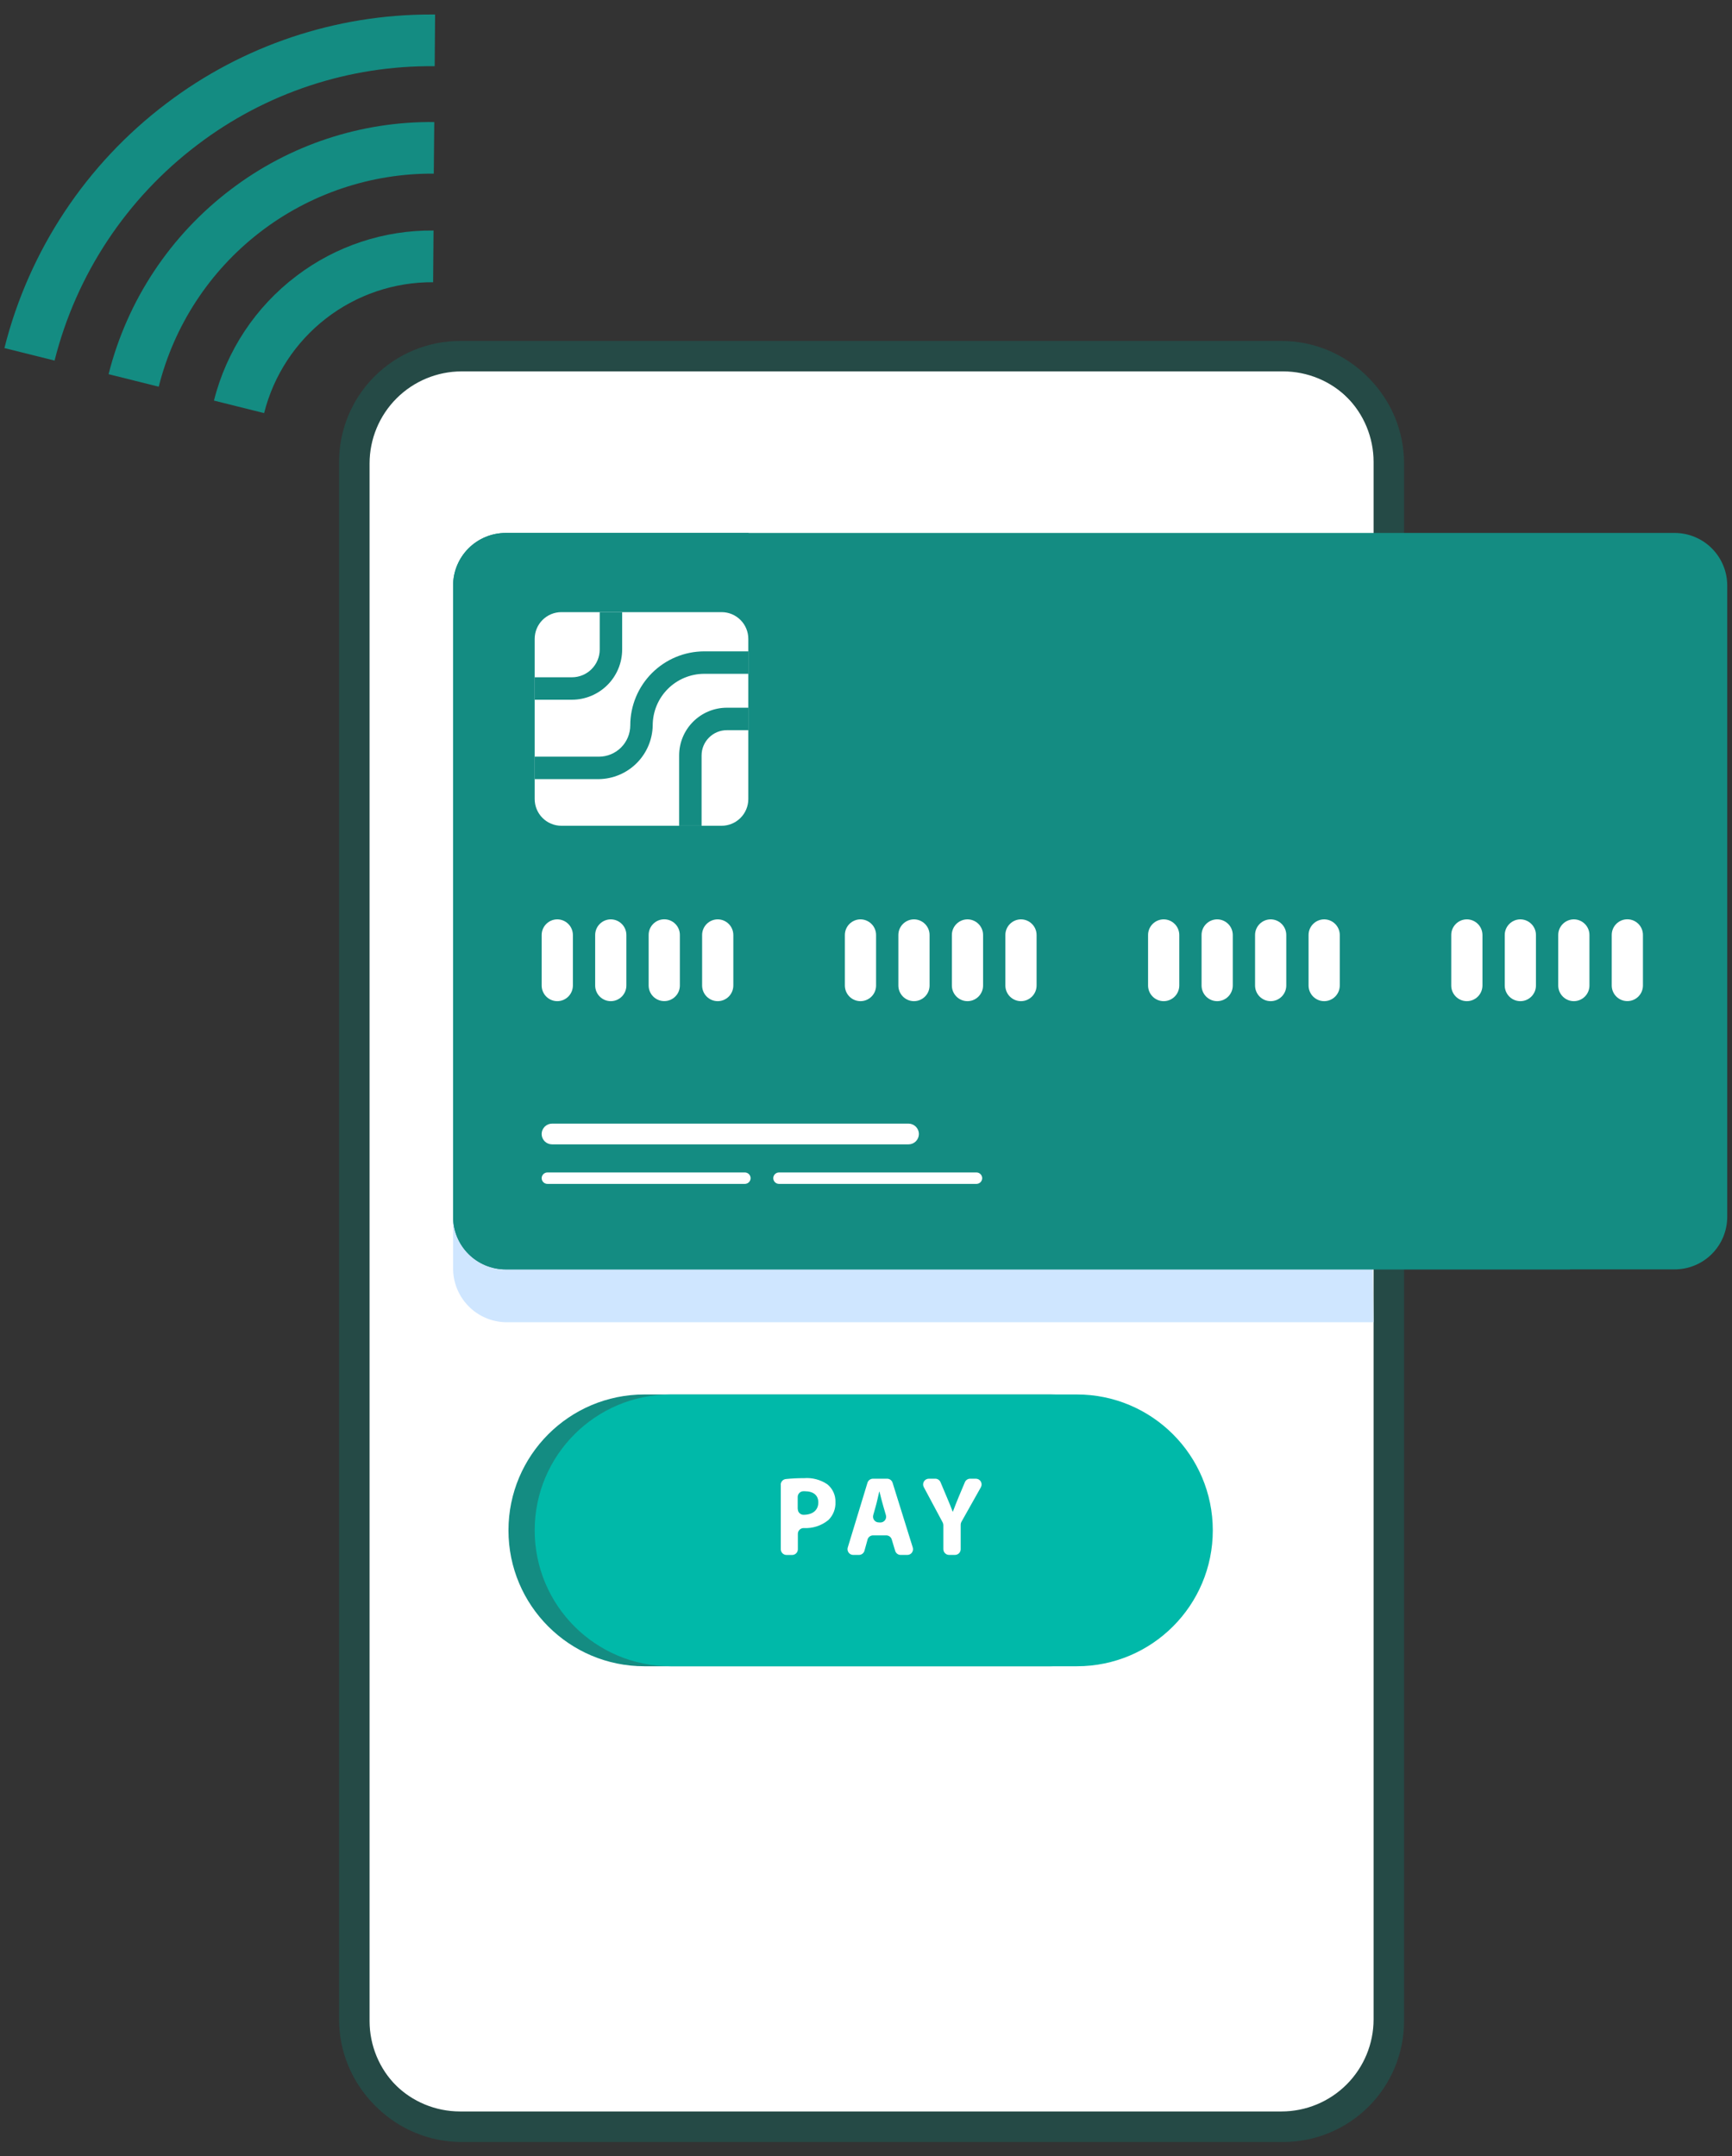 <svg width="98" height="122" viewBox="0 0 98 122" fill="none" xmlns="http://www.w3.org/2000/svg">
<rect x="0" y="0" width="98" height="122" fill="#333333" stroke="none"/>
<g clip-path="url(#clip0_4_1687)">
<g clip-path="url(#clip1_4_1687)">
<g clip-path="url(#clip2_4_1687)">
<path d="M72.628 20.197H26.093C22.779 20.197 20.093 22.884 20.093 26.197V114.381C20.093 117.695 22.779 120.381 26.093 120.381H72.628C75.942 120.381 78.628 117.695 78.628 114.381V26.197C78.628 22.884 75.942 20.197 72.628 20.197Z" fill="white"/>
<path d="M72.605 121.199H26.117C24.303 121.198 22.564 120.476 21.282 119.194C19.999 117.911 19.278 116.172 19.276 114.358V26.22C19.278 24.407 19.999 22.668 21.282 21.385C22.564 20.103 24.303 19.381 26.117 19.379H72.605C74.419 19.381 76.158 20.103 77.44 21.385C78.723 22.668 79.444 24.407 79.446 26.22V114.357C79.444 116.171 78.723 117.911 77.441 119.193C76.158 120.476 74.419 121.198 72.605 121.199ZM26.117 21.014C24.737 21.016 23.413 21.565 22.437 22.541C21.462 23.517 20.913 24.84 20.911 26.22V114.357C20.913 115.738 21.462 117.061 22.437 118.037C23.413 119.013 24.737 119.562 26.117 119.563H72.605C73.985 119.562 75.308 119.013 76.284 118.037C77.26 117.061 77.809 115.738 77.811 114.357V26.22C77.809 24.84 77.26 23.517 76.284 22.541C75.308 21.565 73.985 21.016 72.605 21.014H26.117Z" fill="#254A46"/>
<path d="M72.515 121.109H26.026C24.212 121.108 22.474 120.386 21.191 119.104C19.909 117.822 19.187 116.083 19.185 114.269V26.132C19.187 24.319 19.909 22.58 21.191 21.298C22.474 20.015 24.212 19.294 26.026 19.292H72.514C74.328 19.294 76.067 20.015 77.349 21.298C78.632 22.58 79.353 24.319 79.355 26.132V114.269C79.353 116.083 78.632 117.822 77.349 119.104C76.067 120.386 74.329 121.108 72.515 121.109ZM26.026 20.921C24.646 20.923 23.323 21.472 22.347 22.448C21.371 23.424 20.822 24.747 20.82 26.127V114.264C20.822 115.645 21.371 116.968 22.347 117.944C23.323 118.92 24.646 119.469 26.026 119.47H72.514C73.894 119.469 75.218 118.92 76.194 117.944C77.169 116.968 77.719 115.645 77.72 114.264V26.132C77.719 24.752 77.169 23.429 76.194 22.453C75.218 21.477 73.894 20.928 72.514 20.926L26.026 20.921Z" fill="#254A46"/>
<path d="M59.449 78.902H36.459C32.212 78.902 28.77 82.345 28.77 86.591C28.77 90.838 32.212 94.28 36.459 94.28H59.449C63.696 94.28 67.138 90.838 67.138 86.591C67.138 82.345 63.696 78.902 59.449 78.902Z" fill="#148C82"/>
<path d="M60.933 78.902H37.943C33.696 78.902 30.254 82.345 30.254 86.591C30.254 90.838 33.696 94.28 37.943 94.28H60.933C65.179 94.28 68.622 90.838 68.622 86.591C68.622 82.345 65.179 78.902 60.933 78.902Z" fill="#00B9A9"/>
<path d="M77.721 74.814H28.613C27.807 74.797 27.042 74.461 26.484 73.88C25.926 73.299 25.622 72.52 25.638 71.714V34.452C25.622 33.647 25.927 32.868 26.484 32.287C27.042 31.706 27.808 31.37 28.613 31.352H42.344L77.213 45.208L77.721 74.814Z" fill="#CFE6FF"/>
<path d="M97.73 33.13V68.849C97.73 69.638 97.416 70.395 96.859 70.953C96.301 71.511 95.544 71.824 94.755 71.824H28.612C27.823 71.824 27.067 71.511 26.509 70.953C25.951 70.395 25.637 69.638 25.637 68.849V33.13C25.637 32.342 25.951 31.585 26.509 31.027C27.067 30.469 27.823 30.156 28.612 30.155H94.754C95.543 30.155 96.3 30.469 96.858 31.027C97.416 31.585 97.73 32.341 97.73 33.13Z" fill="#148C82"/>
<path d="M88.845 71.825H28.612C27.823 71.825 27.067 71.512 26.509 70.954C25.951 70.396 25.637 69.639 25.637 68.85V33.131C25.637 32.342 25.951 31.586 26.509 31.028C27.067 30.47 27.823 30.157 28.612 30.156H42.343L88.843 71.826L88.845 71.825Z" fill="#148C82"/>
<path d="M14.943 23.374L12.106 22.666C12.814 19.849 14.463 17.359 16.781 15.608C19.008 13.917 21.734 13.015 24.53 13.044L24.507 15.969C22.314 15.954 20.179 16.676 18.445 18.02C16.711 19.363 15.478 21.249 14.944 23.376L14.943 23.374Z" fill="#148C82"/>
<path d="M8.981 21.881L6.144 21.172C7.196 16.995 9.643 13.303 13.079 10.707C16.382 8.199 20.425 6.862 24.572 6.906L24.544 9.825C20.974 9.801 17.5 10.977 14.678 13.163C11.856 15.349 9.85 18.418 8.981 21.881Z" fill="#148C82"/>
<path d="M3.087 20.402L0.25 19.694C1.64 14.169 4.874 9.285 9.419 5.85C13.73 2.577 18.997 0.81 24.41 0.821H24.618L24.595 3.746C19.755 3.694 15.035 5.256 11.182 8.185C7.171 11.216 4.315 15.526 3.088 20.401L3.087 20.402Z" fill="#148C82"/>
<path d="M42.341 36.148V45.212C42.341 45.612 42.182 45.997 41.898 46.28C41.615 46.564 41.231 46.723 40.83 46.724H31.765C31.364 46.723 30.98 46.564 30.696 46.28C30.413 45.997 30.254 45.612 30.254 45.212V36.148C30.254 35.747 30.413 35.362 30.696 35.079C30.98 34.795 31.364 34.636 31.765 34.636H40.83C41.231 34.636 41.615 34.795 41.898 35.079C42.182 35.362 42.341 35.747 42.341 36.148Z" fill="white"/>
<path d="M35.203 34.636V36.751C35.202 37.504 34.903 38.226 34.37 38.758C33.837 39.291 33.115 39.591 32.362 39.592H30.254V38.322H32.362C32.779 38.321 33.178 38.156 33.472 37.861C33.767 37.566 33.933 37.167 33.933 36.751V34.636H35.203Z" fill="#148C82"/>
<path d="M42.342 40.044V41.315H41.127C40.748 41.315 40.384 41.466 40.116 41.734C39.848 42.002 39.697 42.365 39.697 42.744V46.723H38.427V42.744C38.427 42.028 38.711 41.342 39.218 40.835C39.724 40.329 40.411 40.044 41.127 40.044H42.342Z" fill="#148C82"/>
<path d="M42.341 36.855V38.126H39.847C39.074 38.127 38.333 38.434 37.787 38.98C37.24 39.527 36.933 40.268 36.932 41.041C36.919 41.844 36.594 42.611 36.026 43.179C35.458 43.747 34.691 44.072 33.888 44.084H30.253V42.815H33.888C34.358 42.814 34.809 42.627 35.142 42.294C35.474 41.962 35.661 41.511 35.662 41.041C35.663 39.931 36.105 38.867 36.889 38.083C37.674 37.298 38.737 36.857 39.847 36.855H42.341Z" fill="#148C82"/>
<path d="M51.405 64.75H31.235C31.079 64.75 30.93 64.688 30.82 64.579C30.71 64.469 30.648 64.32 30.648 64.164C30.648 64.009 30.71 63.86 30.82 63.75C30.93 63.64 31.079 63.578 31.235 63.577H51.406C51.562 63.578 51.711 63.64 51.821 63.75C51.931 63.86 51.993 64.009 51.993 64.164C51.992 64.32 51.93 64.469 51.82 64.579C51.71 64.689 51.56 64.75 51.405 64.75Z" fill="white"/>
<path d="M42.148 66.987H30.973C30.887 66.987 30.805 66.953 30.744 66.892C30.684 66.831 30.649 66.749 30.649 66.663C30.649 66.578 30.684 66.496 30.744 66.435C30.805 66.374 30.887 66.34 30.973 66.339H42.147C42.233 66.34 42.315 66.374 42.375 66.435C42.436 66.496 42.47 66.578 42.471 66.663C42.47 66.749 42.436 66.831 42.376 66.891C42.315 66.952 42.233 66.987 42.148 66.987Z" fill="white"/>
<path d="M55.252 66.987H44.077C43.991 66.987 43.909 66.953 43.848 66.892C43.788 66.831 43.754 66.749 43.753 66.663C43.754 66.578 43.788 66.496 43.848 66.435C43.909 66.374 43.991 66.34 44.077 66.339H55.251C55.337 66.34 55.419 66.374 55.479 66.435C55.54 66.496 55.574 66.578 55.575 66.663C55.574 66.749 55.54 66.831 55.48 66.891C55.419 66.952 55.337 66.987 55.252 66.987Z" fill="white"/>
<path d="M44.175 84.009C44.175 83.93 44.204 83.853 44.257 83.793C44.31 83.734 44.384 83.696 44.463 83.687C44.805 83.652 45.149 83.635 45.493 83.637C45.959 83.6 46.423 83.722 46.811 83.983C46.959 84.103 47.078 84.256 47.158 84.429C47.238 84.603 47.277 84.792 47.272 84.983C47.281 85.173 47.25 85.362 47.181 85.538C47.112 85.715 47.007 85.874 46.872 86.007C46.478 86.328 45.979 86.49 45.472 86.461C45.386 86.461 45.303 86.495 45.241 86.556C45.18 86.617 45.145 86.699 45.145 86.785V87.659C45.145 87.745 45.111 87.828 45.05 87.888C44.989 87.949 44.907 87.983 44.821 87.983H44.503C44.417 87.983 44.334 87.949 44.274 87.888C44.213 87.828 44.179 87.745 44.179 87.659V84.01L44.175 84.009ZM45.142 85.386C45.142 85.429 45.15 85.471 45.166 85.51C45.182 85.549 45.206 85.585 45.236 85.615C45.266 85.645 45.301 85.669 45.34 85.685C45.379 85.702 45.421 85.71 45.464 85.71C45.982 85.71 46.302 85.448 46.302 85.01C46.302 84.61 46.027 84.377 45.534 84.377H45.452C45.367 84.379 45.287 84.414 45.228 84.475C45.169 84.535 45.136 84.617 45.136 84.701V85.382L45.142 85.386Z" fill="white"/>
<path d="M49.088 87.112L48.913 87.743C48.894 87.812 48.853 87.872 48.797 87.915C48.74 87.958 48.671 87.981 48.6 87.981H48.279C48.228 87.981 48.178 87.969 48.133 87.947C48.088 87.924 48.048 87.891 48.018 87.85C47.988 87.809 47.968 87.762 47.959 87.712C47.95 87.662 47.953 87.611 47.968 87.562L49.083 83.898C49.103 83.832 49.145 83.773 49.2 83.732C49.257 83.691 49.324 83.668 49.394 83.668H50.194C50.263 83.668 50.331 83.69 50.386 83.731C50.442 83.772 50.483 83.83 50.504 83.896L51.646 87.56C51.661 87.609 51.665 87.66 51.656 87.711C51.648 87.761 51.628 87.808 51.598 87.85C51.568 87.891 51.528 87.924 51.483 87.947C51.437 87.97 51.387 87.982 51.336 87.981H50.962C50.892 87.982 50.824 87.959 50.768 87.918C50.712 87.876 50.671 87.817 50.651 87.75L50.457 87.106C50.437 87.039 50.396 86.98 50.34 86.938C50.284 86.897 50.216 86.874 50.146 86.874H49.399C49.328 86.874 49.259 86.897 49.202 86.941C49.146 86.984 49.105 87.044 49.086 87.112H49.088ZM49.815 86.145C49.865 86.145 49.915 86.134 49.96 86.111C50.005 86.089 50.045 86.056 50.075 86.015C50.105 85.975 50.125 85.928 50.134 85.879C50.143 85.829 50.14 85.778 50.126 85.729L49.98 85.229C49.903 84.973 49.826 84.653 49.763 84.397H49.75C49.686 84.653 49.622 84.98 49.55 85.229L49.409 85.729C49.396 85.778 49.394 85.828 49.403 85.878C49.412 85.927 49.433 85.973 49.463 86.013C49.494 86.053 49.533 86.085 49.578 86.108C49.623 86.13 49.672 86.141 49.722 86.141L49.815 86.145Z" fill="white"/>
<path d="M53.377 87.657V86.297C53.377 86.244 53.364 86.192 53.339 86.144L52.27 84.144C52.243 84.095 52.23 84.04 52.231 83.984C52.233 83.928 52.249 83.873 52.278 83.825C52.306 83.777 52.347 83.737 52.396 83.71C52.445 83.682 52.5 83.667 52.556 83.668H52.918C52.982 83.667 53.045 83.686 53.098 83.722C53.152 83.757 53.193 83.808 53.218 83.868L53.57 84.705C53.704 85.019 53.8 85.249 53.903 85.531H53.916C54.016 85.261 54.116 85.012 54.242 84.705L54.594 83.868C54.618 83.808 54.66 83.757 54.714 83.722C54.767 83.686 54.83 83.667 54.894 83.668H55.217C55.273 83.668 55.329 83.683 55.378 83.711C55.428 83.739 55.468 83.779 55.497 83.828C55.526 83.877 55.541 83.933 55.541 83.99C55.542 84.046 55.528 84.102 55.5 84.151L54.4 86.108C54.372 86.156 54.358 86.211 54.358 86.267V87.656C54.358 87.741 54.324 87.824 54.263 87.885C54.202 87.945 54.12 87.98 54.034 87.98H53.701C53.615 87.98 53.532 87.945 53.472 87.885C53.411 87.824 53.377 87.741 53.377 87.656V87.657Z" fill="white"/>
<path d="M31.532 56.647C31.298 56.647 31.074 56.554 30.908 56.388C30.743 56.223 30.649 55.998 30.649 55.764V52.902C30.649 52.668 30.743 52.444 30.908 52.279C31.074 52.113 31.298 52.02 31.532 52.019C31.766 52.02 31.99 52.113 32.156 52.279C32.321 52.444 32.414 52.668 32.415 52.902V55.764C32.414 55.998 32.321 56.223 32.156 56.388C31.99 56.554 31.766 56.647 31.532 56.647Z" fill="white"/>
<path d="M34.559 56.647C34.325 56.647 34.1 56.554 33.935 56.388C33.77 56.223 33.676 55.998 33.676 55.764V52.902C33.676 52.668 33.77 52.444 33.935 52.279C34.1 52.113 34.325 52.02 34.559 52.019C34.793 52.02 35.017 52.113 35.183 52.279C35.348 52.444 35.441 52.668 35.442 52.902V55.764C35.441 55.998 35.348 56.223 35.183 56.388C35.017 56.554 34.793 56.647 34.559 56.647Z" fill="white"/>
<path d="M38.468 52.899C38.468 52.412 38.073 52.016 37.585 52.016C37.097 52.016 36.702 52.412 36.702 52.899V55.761C36.702 56.249 37.097 56.644 37.585 56.644C38.073 56.644 38.468 56.249 38.468 55.761V52.899Z" fill="white"/>
<path d="M40.61 56.647C40.376 56.647 40.152 56.554 39.986 56.388C39.821 56.223 39.728 55.998 39.727 55.764V52.902C39.728 52.668 39.821 52.444 39.986 52.279C40.152 52.113 40.376 52.02 40.61 52.019C40.844 52.02 41.068 52.113 41.234 52.279C41.399 52.444 41.492 52.668 41.493 52.902V55.764C41.492 55.998 41.399 56.223 41.234 56.388C41.068 56.554 40.844 56.647 40.61 56.647Z" fill="white"/>
<path d="M48.687 56.647C48.453 56.647 48.229 56.554 48.063 56.388C47.898 56.223 47.805 55.998 47.804 55.764V52.902C47.805 52.668 47.898 52.444 48.063 52.279C48.229 52.113 48.453 52.02 48.687 52.019C48.921 52.02 49.145 52.113 49.311 52.279C49.477 52.444 49.57 52.668 49.57 52.902V55.764C49.57 55.998 49.477 56.223 49.311 56.388C49.145 56.554 48.921 56.647 48.687 56.647Z" fill="white"/>
<path d="M51.714 56.647C51.48 56.647 51.256 56.554 51.09 56.388C50.925 56.223 50.832 55.998 50.831 55.764V52.902C50.832 52.668 50.925 52.444 51.09 52.279C51.256 52.113 51.48 52.02 51.714 52.019C51.948 52.02 52.172 52.113 52.338 52.279C52.503 52.444 52.597 52.668 52.597 52.902V55.764C52.597 55.998 52.503 56.223 52.338 56.388C52.172 56.554 51.948 56.647 51.714 56.647Z" fill="white"/>
<path d="M54.742 56.647C54.508 56.647 54.284 56.554 54.118 56.388C53.953 56.223 53.859 55.998 53.859 55.764V52.902C53.859 52.668 53.953 52.444 54.118 52.279C54.284 52.113 54.508 52.02 54.742 52.019C54.976 52.02 55.2 52.113 55.366 52.279C55.531 52.444 55.624 52.668 55.625 52.902V55.764C55.624 55.998 55.531 56.223 55.366 56.388C55.2 56.554 54.976 56.647 54.742 56.647Z" fill="white"/>
<path d="M57.769 56.647C57.535 56.647 57.31 56.554 57.145 56.388C56.98 56.223 56.886 55.998 56.886 55.764V52.902C56.886 52.668 56.98 52.444 57.145 52.279C57.31 52.113 57.535 52.02 57.769 52.019C58.003 52.02 58.227 52.113 58.392 52.279C58.558 52.444 58.651 52.668 58.652 52.902V55.764C58.651 55.998 58.558 56.223 58.392 56.388C58.227 56.554 58.003 56.647 57.769 56.647Z" fill="white"/>
<path d="M82.997 56.647C82.763 56.647 82.538 56.554 82.373 56.388C82.207 56.223 82.114 55.998 82.114 55.764V52.902C82.114 52.668 82.207 52.444 82.373 52.279C82.538 52.113 82.763 52.02 82.997 52.019C83.231 52.02 83.455 52.113 83.621 52.279C83.786 52.444 83.879 52.668 83.88 52.902V55.764C83.879 55.998 83.786 56.223 83.621 56.388C83.455 56.554 83.231 56.647 82.997 56.647Z" fill="white"/>
<path d="M86.024 56.647C85.79 56.647 85.566 56.554 85.4 56.388C85.235 56.223 85.142 55.998 85.141 55.764V52.902C85.142 52.668 85.235 52.444 85.4 52.279C85.566 52.113 85.79 52.02 86.024 52.019C86.258 52.02 86.482 52.113 86.648 52.279C86.813 52.444 86.907 52.668 86.907 52.902V55.764C86.907 55.998 86.813 56.223 86.648 56.388C86.482 56.554 86.258 56.647 86.024 56.647Z" fill="white"/>
<path d="M89.051 56.647C88.817 56.647 88.593 56.554 88.427 56.388C88.262 56.223 88.168 55.998 88.168 55.764V52.902C88.168 52.668 88.262 52.444 88.427 52.279C88.593 52.113 88.817 52.02 89.051 52.019C89.285 52.02 89.509 52.113 89.675 52.279C89.84 52.444 89.933 52.668 89.934 52.902V55.764C89.933 55.998 89.84 56.223 89.675 56.388C89.509 56.554 89.285 56.647 89.051 56.647Z" fill="white"/>
<path d="M92.961 52.899C92.961 52.412 92.566 52.016 92.078 52.016C91.59 52.016 91.195 52.412 91.195 52.899V55.761C91.195 56.249 91.59 56.644 92.078 56.644C92.566 56.644 92.961 56.249 92.961 55.761V52.899Z" fill="white"/>
<path d="M65.843 56.647C65.609 56.647 65.385 56.554 65.219 56.388C65.054 56.223 64.96 55.998 64.96 55.764V52.902C64.96 52.668 65.054 52.444 65.219 52.279C65.385 52.113 65.609 52.02 65.843 52.019C66.077 52.02 66.301 52.113 66.467 52.279C66.632 52.444 66.725 52.668 66.726 52.902V55.764C66.725 55.998 66.632 56.223 66.467 56.388C66.301 56.554 66.077 56.647 65.843 56.647Z" fill="white"/>
<path d="M68.87 56.647C68.636 56.647 68.412 56.554 68.246 56.388C68.081 56.223 67.987 55.998 67.987 55.764V52.902C67.987 52.668 68.081 52.444 68.246 52.279C68.412 52.113 68.636 52.02 68.87 52.019C69.104 52.02 69.328 52.113 69.494 52.279C69.659 52.444 69.752 52.668 69.753 52.902V55.764C69.752 55.998 69.659 56.223 69.494 56.388C69.328 56.554 69.104 56.647 68.87 56.647Z" fill="white"/>
<path d="M71.897 56.647C71.663 56.647 71.439 56.554 71.273 56.388C71.108 56.223 71.015 55.998 71.014 55.764V52.902C71.015 52.668 71.108 52.444 71.273 52.279C71.439 52.113 71.663 52.02 71.897 52.019C72.131 52.02 72.356 52.113 72.521 52.279C72.686 52.444 72.78 52.668 72.78 52.902V55.764C72.78 55.998 72.686 56.223 72.521 56.388C72.356 56.554 72.131 56.647 71.897 56.647Z" fill="white"/>
<path d="M74.924 56.647C74.69 56.647 74.466 56.554 74.3 56.388C74.135 56.223 74.041 55.998 74.041 55.764V52.902C74.041 52.668 74.135 52.444 74.3 52.279C74.466 52.113 74.69 52.02 74.924 52.019C75.158 52.02 75.382 52.113 75.548 52.279C75.713 52.444 75.806 52.668 75.807 52.902V55.764C75.806 55.998 75.713 56.223 75.548 56.388C75.382 56.554 75.158 56.647 74.924 56.647Z" fill="white"/>
</g>
</g>
</g>
<defs>
<clipPath id="clip0_4_1687">
<rect width="97.48" height="120.38" fill="white" transform="translate(0.25 0.82)"/>
</clipPath>
<clipPath id="clip1_4_1687">
<rect width="97.48" height="120.38" fill="white" transform="translate(0.25 0.82)"/>
</clipPath>
<clipPath id="clip2_4_1687">
<rect width="97.48" height="120.377" fill="white" transform="translate(0.25 0.821)"/>
</clipPath>
</defs>
</svg>
